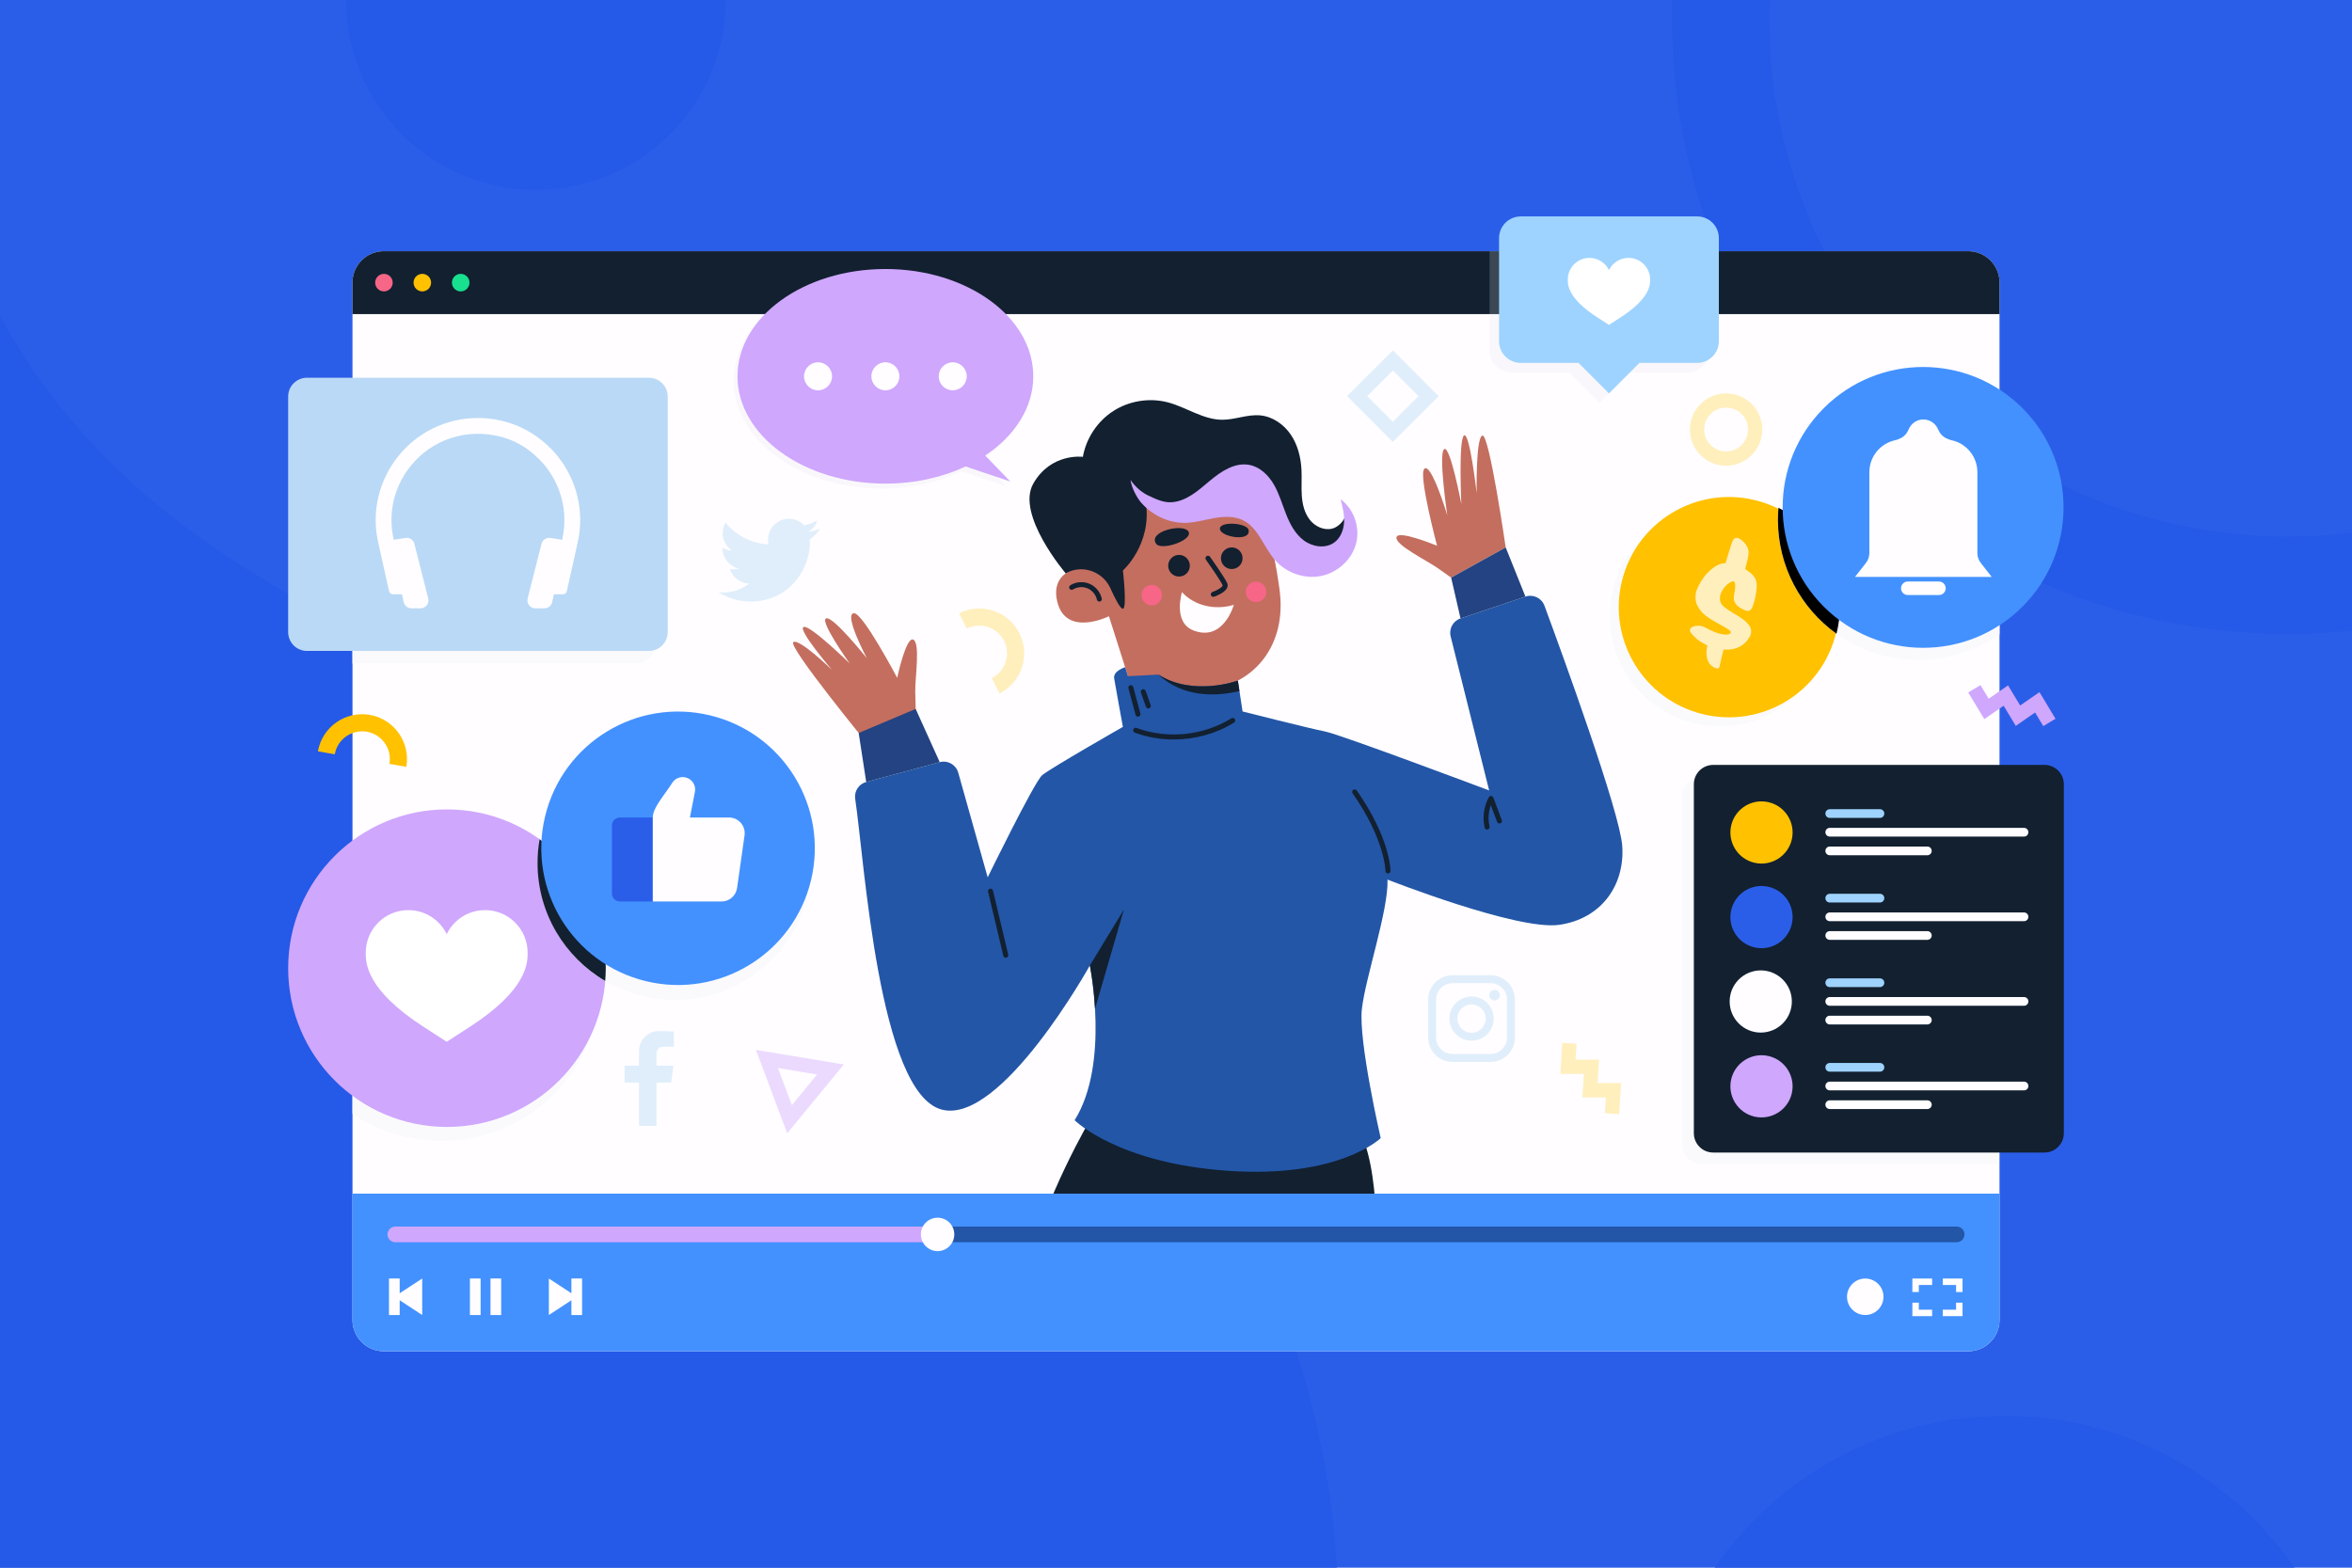 <svg xmlns="http://www.w3.org/2000/svg" xmlns:xlink="http://www.w3.org/1999/xlink" x="0px" y="0px" viewBox="0 0 750 500" style="enable-background:new 0 0 750 500;" xml:space="preserve"><g id="BACKGROUND">	<g>		<rect style="fill:#2B5EE8;" width="750" height="500"></rect>		<path style="fill:#2559E7;" d="M750,201.128c-6.73,0.697-13.56,1.059-20.475,1.059c-108.487,0-196.434-87.946-196.434-196.434    c0-1.925,0.035-3.841,0.09-5.753h31.081c-0.065,1.911-0.11,3.826-0.11,5.753c0,91.333,74.04,165.373,165.373,165.373    c6.934,0,13.765-0.433,20.475-1.262V201.128z M321.134,298.929c-39.94-30.228-87.391-48.553-134.055-66.758    c-46.664-18.206-93.977-37.095-133.239-68.199C32.105,146.753,12.991,125.089,0,100.689V500h426.273    C421.969,422.207,383.448,346.092,321.134,298.929z M731.691,500c-20.3-29.278-54.14-48.456-92.465-48.456    c-38.325,0-72.165,19.178-92.465,48.456H731.691z M170.882,60.542c33.436,0,60.542-27.105,60.542-60.542H110.34    C110.34,33.436,137.446,60.542,170.882,60.542z"></path>	</g></g><g id="OBJECTS">	<g>		<path style="fill:#FFFDFF;" d="M627.601,430.974H122.399c-5.523,0-10-4.477-10-10V90.113c0-5.523,4.477-10,10-10h505.202    c5.523,0,10,4.477,10,10v330.861C637.601,426.497,633.124,430.974,627.601,430.974z"></path>		<g>			<g>				<g>					<g>						<g>							<g>								<path style="fill:#18E08F;" d="M365.244,227.66l-11.676,7.673c0,0,23.026,16.988,34.585,13.494          c11.559-3.494,11.841-18.09,11.841-18.09l-10.393-4.626L365.244,227.66z"></path>							</g>							<g>								<g>									<path style="fill:#C46E5F;" d="M365.078,232.613l-11.461-36.066c0,0-13.831,6.875-16.518-4.809           c-2.394-10.41,8.973-12.714,15.135-8.482c0,0-14.736-35.516,16.74-42.61c31.476-7.095,37.492,36.499,38.996,47.043           c2.649,18.57-8.609,29.34-19.058,31.43l2.235,11.306c0,0,2.071,9.881-7.258,11.483           C371.457,244.046,365.078,232.613,365.078,232.613z"></path>								</g>							</g>							<g>								<g>									<path style="fill:#122030;" d="M372.511,180.396c-0.02,1.906,1.508,3.469,3.415,3.49c1.906,0.02,3.469-1.508,3.49-3.415           c0.021-1.906-1.508-3.469-3.415-3.489C374.094,176.961,372.531,178.489,372.511,180.396z"></path>								</g>							</g>							<g>								<g>									<path style="fill:#122030;" d="M389.326,178.003c-0.021,1.906,1.508,3.469,3.415,3.489c1.907,0.021,3.469-1.508,3.49-3.415           c0.02-1.906-1.508-3.469-3.415-3.49C390.909,174.568,389.347,176.096,389.326,178.003z"></path>								</g>							</g>							<g>								<path style="fill:#122030;" d="M350.555,191.87c0.056,0,0.112-0.006,0.169-0.019c0.427-0.093,0.698-0.516,0.605-0.944          c-0.453-2.079-1.955-3.885-3.914-4.716c-1.961-0.831-4.301-0.651-6.111,0.469c-0.371,0.231-0.487,0.721-0.258,1.092          c0.233,0.371,0.721,0.483,1.092,0.258c1.381-0.857,3.162-0.994,4.657-0.361c1.495,0.635,2.637,2.012,2.985,3.597          C349.861,191.617,350.19,191.87,350.555,191.87z"></path>							</g>						</g>					</g>				</g>				<path style="fill:#122030;" d="M388.913,219.121c-11.32,1.973-19.555-3.962-19.555-3.962s4.823,9.474,20.209,7.274      L388.913,219.121z"></path>			</g>			<path style="fill:#C46E5F;" d="M292.123,229.666c0,0-0.215-4.548-0.273-9.093c-0.058-4.544,1.664-15.571-0.645-16.579     c-2.309-1.008-5.107,12.199-5.107,12.199s-11.024-20.902-13.821-20.622c-3.318,0.332,4.134,14.353,4.134,14.353     s-10.727-13.466-12.964-12.703c-2.236,0.762,7.506,14.387,7.506,14.387s-12.707-12.456-14.704-11.64     c-1.997,0.816,9.077,13.706,9.077,13.706s-10.598-10.273-12.367-8.861c-1.77,1.411,24.183,33.063,24.183,33.063L292.123,229.666z     "></path>			<path style="fill:#C46E5F;" d="M462.741,184.229c0,0-0.44-0.311-4.149-2.937c-3.709-2.626-13.767-7.463-13.287-9.937     c0.48-2.473,12.944,2.715,12.944,2.715s-5.93-22.336-4.112-24.481c2.156-2.543,7.364,14.722,7.364,14.722     s-2.893-19.648-0.997-21.057c1.896-1.409,5.48,17.518,5.48,17.518s-0.939-20.706,0.866-21.887     c1.805-1.182,4.028,18.425,4.028,18.425s-0.337-17.73,1.829-18.387c2.166-0.657,7.421,35.664,7.421,35.664L462.741,184.229z"></path>			<path style="fill:#122030;" d="M348.074,356.317c0,0-15.887,26.957-19.789,47.928h110.338c0,0,2.269-32.058-6.05-45.364     C424.254,345.575,348.074,356.317,348.074,356.317z"></path>			<path style="fill:#2356A7;" d="M369.358,215.159l-9.668,0.498l-0.904-2.843c0,0-3.882,1.134-3.504,3.561     c0.378,2.428,2.788,15.457,2.788,15.457s-23.237,13.266-25.747,15.41c-2.51,2.143-17.372,32.581-17.372,32.581l-9.387-33.385     c-0.716-2.547-3.35-4.043-5.904-3.354l-23.44,6.327c-2.366,0.639-3.879,2.943-3.517,5.367     c2.966,19.845,7.506,93.822,27.589,99.112c18.919,4.984,47.241-45.965,47.241-45.965s6.431,31.345-4.859,49.351     c0,0,13.576,13.718,49.015,16.148c35.44,2.429,48.586-10.432,48.586-10.432s-7.151-31.003-6.008-41.149     s8.496-31.445,8.181-41.305c0,0,41.412,16.291,54.702,14.433c13.29-1.858,21.007-12.432,20.149-25.151     c-0.726-10.763-19.157-61.343-24.806-76.638c-0.904-2.449-3.59-3.734-6.065-2.902l-20.701,6.955     c-2.386,0.802-3.756,3.303-3.145,5.746l12.275,49.119c0,0-47.528-17.874-52.302-18.796c-4.774-0.921-26.325-6.386-26.325-6.386     l-1.509-9.855C394.722,217.064,380.645,222.271,369.358,215.159z"></path>			<polygon style="fill:#234382;" points="276.219,249.411 273.815,233.781 291.984,226.111 299.659,243.084    "></polygon>			<polygon style="fill:#234382;" points="465.727,197.235 462.741,184.229 480.128,174.588 486.428,190.28    "></polygon>			<path style="fill:#122030;" d="M340.875,182.358c5.09-2.171,10.969,0.278,13.24,5.323c1.332,2.959,3.128,6.558,3.954,6.481     c1.399-0.13,0-12.202,0-12.202s9.324-8.283,7.319-21.789c2.786,2.362,6.167,3.943,9.8,4.318s7.305-0.065,10.891-0.755     c3.697-0.711,7.717-1.649,11.068,0.066c4.378,2.24,5.707,7.458,8.65,11.019c2.066,2.501,4.688,4.546,7.624,5.926     c3.21,1.509,6.381,1.653,9.728,0.308c5.095-2.048,8.502-7.359,8.812-12.767c0.141-2.455-0.836-5.097-2.934-6.38     c1.084,2.496-1.56,6.002-4.194,6.686c-2.634,0.684-5.499-0.678-7.178-2.82c-1.679-2.141-2.342-4.918-2.538-7.632     c-0.196-2.714,0.029-5.443-0.097-8.161c-0.184-3.971-1.157-7.985-3.372-11.286c-2.215-3.301-5.778-5.815-9.734-6.205     c-4.078-0.402-8.079,1.406-12.177,1.392c-6.143-0.022-11.501-4.053-17.452-5.581c-5.82-1.495-12.246-0.454-17.296,2.804     c-5.05,3.257-8.648,8.682-9.686,14.601c0,0-10.182-1.36-15.816,8.542c-5.633,9.901,10.354,28.633,10.354,28.633     S340.213,182.64,340.875,182.358z"></path>			<path style="fill:#CFA7FD;" d="M366.039,157.98c2.427,1.153,4.887,2.389,7.606,2.2c4.711-0.327,8.504-3.769,12.105-6.802     c3.601-3.033,8.041-5.993,12.677-5.097c3.38,0.653,6.068,3.291,7.784,6.255c1.716,2.964,2.652,6.297,3.907,9.481     c1.255,3.184,2.933,6.353,5.698,8.391c2.764,2.038,6.843,2.64,9.629,0.631c2.023-1.459,3.018-4.008,3.152-6.486     c0.135-2.478-0.48-4.931-1.119-7.33c4.336,3.176,6.314,9.136,4.896,14.298c-1.418,5.161-6.056,9.256-11.356,10.226     c-5.299,0.97-11.015-1.141-14.529-5.197c-3.576-4.128-5.213-10.199-10.125-12.619c-2.731-1.346-5.958-1.237-8.962-0.721     c-3.004,0.516-5.957,1.411-9.003,1.543c-1.917,0.083-3.841-0.178-5.676-0.73c-3.365-1.012-6.431-2.992-8.75-5.612     c-1.185-1.339-3.107-4.503-3.47-7.37C360.504,153.04,362.466,156.283,366.039,157.98z"></path>			<path style="fill:#122030;" d="M368.664,173.435c1.6,2.308,11.812-1.103,10.327-3.867     C377.506,166.803,365.908,169.461,368.664,173.435z"></path>			<path style="fill:#122030;" d="M398.139,169.007c-0.502-2.271-9.398-2.862-9.128-0.278     C389.281,171.314,399.003,172.917,398.139,169.007z"></path>			<g>				<path style="fill:#F76687;" d="M364.047,190.373c0.304,1.781,1.994,2.978,3.775,2.674c1.781-0.304,2.978-1.995,2.674-3.775      c-0.304-1.781-1.994-2.978-3.775-2.674C364.94,186.902,363.743,188.592,364.047,190.373z"></path>			</g>			<g>				<path style="fill:#F76687;" d="M397.297,189.323c0.304,1.781,1.994,2.978,3.775,2.674c1.781-0.304,2.978-1.995,2.674-3.775      c-0.304-1.781-1.995-2.978-3.775-2.674C398.19,185.852,396.993,187.542,397.297,189.323z"></path>			</g>			<path style="fill:#FFFDFF;" d="M393.438,192.892c-2.882,0.91-6.121,1.015-9.078,0.292s-5.617-2.267-7.453-4.33     c0,0-3.01,9.643,3.635,12.216C390.188,204.806,393.438,192.892,393.438,192.892z"></path>			<path style="fill:#122030;" d="M395.235,220.416l-0.513-3.352c0,0-14.077,5.208-25.364-1.905     C377.299,222.48,387.511,222.208,395.235,220.416z"></path>			<g>				<path style="fill:#122030;" d="M386.899,190.361c-0.331,0-0.64-0.206-0.755-0.537c-0.146-0.417,0.074-0.873,0.491-1.019      c1.113-0.389,2.902-1.291,3.208-1.989c0.046-0.106,0.027-0.15,0.012-0.186c-0.578-1.334-4.03-6.32-5.312-8.128      c-0.256-0.36-0.171-0.86,0.19-1.115c0.362-0.255,0.861-0.169,1.115,0.19c0.192,0.271,4.713,6.658,5.476,8.417      c0.203,0.471,0.198,0.977-0.016,1.465c-0.695,1.585-3.575,2.658-4.146,2.856C387.075,190.347,386.986,190.361,386.899,190.361z"></path>			</g>			<g>				<path style="fill:#122030;" d="M442.596,278.577c-0.44,0-0.799-0.356-0.8-0.797c-0.001-0.099-0.156-10.022-10.477-24.751      c-0.254-0.361-0.166-0.86,0.196-1.114c0.362-0.252,0.861-0.166,1.114,0.196c10.643,15.19,10.766,25.246,10.766,25.667      c0,0.441-0.357,0.799-0.798,0.799C442.597,278.577,442.596,278.577,442.596,278.577z"></path>			</g>			<path style="fill:#122030;" d="M358.389,290.081l-10.856,17.843c0,0,1.185,5.792,1.644,13.82L358.389,290.081z"></path>			<g>				<path style="fill:#122030;" d="M320.722,305.471c-0.362,0-0.69-0.247-0.778-0.614l-4.862-20.446      c-0.102-0.431,0.164-0.861,0.593-0.964c0.429-0.104,0.861,0.163,0.963,0.593l4.862,20.446c0.102,0.431-0.164,0.861-0.593,0.964      C320.845,305.464,320.783,305.471,320.722,305.471z"></path>			</g>			<g>				<path style="fill:#122030;" d="M474.209,264.583c-0.363,0-0.692-0.249-0.778-0.618c-0.752-3.23-0.273-6.755,1.313-9.67      c0.15-0.274,0.45-0.453,0.759-0.415c0.311,0.021,0.583,0.224,0.693,0.517l2.694,7.163c0.155,0.413-0.054,0.874-0.468,1.03      c-0.412,0.151-0.874-0.054-1.03-0.468l-2.008-5.339c-0.768,2.175-0.916,4.577-0.395,6.818c0.1,0.431-0.168,0.86-0.598,0.961      C474.33,264.576,474.27,264.583,474.209,264.583z"></path>			</g>			<g>				<path style="fill:#122030;" d="M374.255,235.852c-4.233,0-8.458-0.719-12.404-2.184c-0.415-0.154-0.625-0.614-0.472-1.028      c0.154-0.415,0.615-0.627,1.028-0.472c9.802,3.639,21.399,2.461,30.268-3.074c0.375-0.233,0.869-0.119,1.102,0.255      c0.234,0.375,0.12,0.869-0.255,1.103C387.813,234.014,381.022,235.852,374.255,235.852z"></path>			</g>			<g>				<path style="fill:#122030;" d="M362.873,228.57c-0.353,0-0.676-0.235-0.772-0.592l-2.272-8.438      c-0.115-0.427,0.138-0.866,0.565-0.98c0.427-0.114,0.865,0.138,0.98,0.564l2.272,8.438c0.115,0.427-0.138,0.866-0.564,0.981      C363.011,228.561,362.941,228.57,362.873,228.57z"></path>			</g>			<g>				<path style="fill:#122030;" d="M366.173,225.955c-0.33,0-0.638-0.205-0.754-0.534l-1.609-4.548      c-0.147-0.417,0.071-0.874,0.487-1.021c0.418-0.146,0.875,0.071,1.022,0.487l1.609,4.549c0.147,0.417-0.071,0.874-0.488,1.021      C366.352,225.94,366.261,225.955,366.173,225.955z"></path>			</g>		</g>		<g>			<path style="fill:#122030;" d="M627.601,80.113H122.399c-5.523,0-10,4.477-10,10v10.058h525.202V90.113     C637.601,84.59,633.124,80.113,627.601,80.113z"></path>			<path style="fill:#4391FF;" d="M112.399,380.704v40.27c0,5.523,4.477,10,10,10h505.202c5.523,0,10-4.477,10-10v-40.27H112.399z"></path>		</g>		<g>			<path style="fill:#2356A7;" d="M623.927,396.205h-324.95c-1.381,0-2.5-1.119-2.5-2.5c0-1.381,1.119-2.5,2.5-2.5h324.95     c1.381,0,2.5,1.119,2.5,2.5C626.427,395.086,625.308,396.205,623.927,396.205z"></path>		</g>		<g>			<path style="fill:#CFA7FD;" d="M298.977,396.205H126.073c-1.381,0-2.5-1.119-2.5-2.5c0-1.381,1.119-2.5,2.5-2.5h172.903     c1.381,0,2.5,1.119,2.5,2.5C301.477,395.086,300.357,396.205,298.977,396.205z"></path>		</g>		<path style="fill:#FFFDFF;" d="M304.304,393.704c0,2.942-2.385,5.327-5.327,5.327c-2.942,0-5.327-2.385-5.327-5.327    s2.385-5.327,5.327-5.327C301.919,388.377,304.304,390.762,304.304,393.704z"></path>		<g>			<path style="fill:#FFFDFF;" d="M156.403,407.768h3.408v11.642h-3.408V407.768z M149.848,419.411h3.408v-11.642h-3.408V419.411z      M182.206,407.768v4.705l-7.183-4.705v11.642l7.183-4.705v4.705h3.408v-11.642H182.206z M124.044,407.768v11.642h3.408v-4.705     l7.182,4.705v-11.642l-7.182,4.705v-4.705H124.044z"></path>			<path style="fill:#FFFDFF;" d="M600.601,413.594c0,3.212-2.604,5.816-5.816,5.816c-3.212,0-5.816-2.604-5.816-5.816     s2.604-5.816,5.816-5.816C597.997,407.778,600.601,410.382,600.601,413.594z"></path>			<g>				<polygon style="fill:#FFFDFF;" points="611.869,412.079 611.869,409.835 616.114,409.835 616.114,407.778 609.812,407.778       609.812,412.079     "></polygon>				<polygon style="fill:#FFFDFF;" points="619.506,409.835 623.75,409.835 623.75,412.079 625.807,412.079 625.807,407.778       619.506,407.778     "></polygon>				<polygon style="fill:#FFFDFF;" points="616.114,417.716 611.869,417.716 611.869,415.472 609.812,415.472 609.812,419.773       616.114,419.773     "></polygon>				<polygon style="fill:#FFFDFF;" points="623.75,415.472 623.75,417.716 619.506,417.716 619.506,419.773 625.807,419.773       625.807,415.472     "></polygon>			</g>		</g>		<circle style="fill:#F76687;" cx="122.428" cy="90.142" r="2.799"></circle>		<circle style="fill:#FFC100;" cx="134.669" cy="90.142" r="2.799"></circle>		<circle style="fill:#18E08F;" cx="146.91" cy="90.142" r="2.799"></circle>	</g>	<g>		<path style="opacity:0.2;fill:#E2E2EE;" d="M474.991,80.113v31.743c0,3.82,3.097,6.917,6.917,6.917h18.417l9.715,9.715    l9.715-9.715h18.408c3.82,0,6.917-3.097,6.917-6.917V80.113H474.991z"></path>		<path style="fill:#9ED3FF;" d="M541.19,69.026h-56.255c-3.82,0-6.918,3.097-6.918,6.918v32.886c0,3.82,3.097,6.917,6.917,6.917    h18.417l9.714,9.715l9.715-9.715h18.409c3.82,0,6.917-3.097,6.917-6.918V75.943C548.107,72.123,545.01,69.026,541.19,69.026z"></path>		<path style="fill:#FFFFFF;" d="M516.82,101.192l-3.754,2.43l-3.754-2.427c-9.386-6.067-9.386-10.402-9.386-12.032    c0-3.818,3.092-6.914,6.914-6.914c2.735,0,5.098,1.59,6.226,3.896c1.12-2.305,3.484-3.896,6.218-3.896    c3.822,0,6.914,3.096,6.914,6.914C526.198,90.793,526.198,95.125,516.82,101.192z"></path>	</g>	<g>		<path style="fill:#FAFAFC;" d="M202.89,124.508h-90.491v87.131h90.491c3.314,0,6-2.686,6-6v-75.131    C208.89,127.194,206.204,124.508,202.89,124.508z"></path>		<path style="fill:#BAD9F6;" d="M206.921,207.608H97.888c-3.314,0-6-2.686-6-6v-75.131c0-3.314,2.686-6,6-6h109.033    c3.314,0,6,2.686,6,6v75.131C212.921,204.922,210.235,207.608,206.921,207.608z"></path>		<g>			<path style="fill:#FFFDFF;" d="M152.405,133.321L152.405,133.321c20.871,0,36.364,19.343,31.807,39.71l-3.475,15.531     c-0.129,0.575-0.639,0.983-1.228,0.983h-4.143l3.935-17.612c2.362-10.558-1.559-21.555-10.698-28.365     c-2.667-1.987-5.715-3.448-8.935-4.281c-11.011-2.848-22.021,0.965-28.775,9.396c-5.259,6.566-7.222,15.039-5.386,23.249     l4.077,17.612H125.3c-0.589,0-1.099-0.409-1.228-0.983l-3.475-15.531C116.041,152.663,131.534,133.321,152.405,133.321z"></path>			<path style="fill:#FFFDFF;" d="M124.355,172.346l4.957-0.771c1.283-0.199,2.507,0.61,2.826,1.868l4.419,17.437     c0.403,1.59-0.799,3.134-2.439,3.134h-2.931c-1.179,0-2.2-0.819-2.456-1.97L124.355,172.346z"></path>			<path style="fill:#FFFDFF;" d="M180.455,172.346l-4.957-0.771c-1.283-0.199-2.507,0.61-2.826,1.868l-4.419,17.437     c-0.403,1.59,0.799,3.134,2.439,3.134h2.931c1.179,0,2.2-0.819,2.456-1.97L180.455,172.346z"></path>		</g>	</g>	<g>					<ellipse transform="matrix(0.707 -0.707 0.707 0.707 21.698 445.406)" style="fill:#FAFAFC;" cx="548.501" cy="196.512" rx="35.145" ry="35.145"></ellipse>					<ellipse transform="matrix(0.233 -0.972 0.972 0.233 234.758 684.67)" style="fill:#FFC100;" cx="551.543" cy="193.47" rx="35.145" ry="35.145"></ellipse>		<g>			<path style="fill:#FFEFBD;" d="M551.391,175.804c0.385-1.293,0.743-2.368,1.073-3.221c0.523-1.183,1.376-1.363,2.56-0.536     c0.936,0.633,1.644,1.418,2.127,2.353c0.481,0.936,0.571,2.051,0.268,3.345c-0.138,0.551-0.282,1.156-0.433,1.817     c-0.151,0.661-0.324,1.308-0.516,1.941c0.578,0.331,1.21,0.785,1.899,1.363c0.881,0.799,1.411,1.569,1.59,2.313     c0.179,0.743,0.254,1.432,0.227,2.065c-0.028,0.496-0.09,1.06-0.185,1.693c-0.097,0.633-0.214,1.266-0.351,1.899     c-0.139,0.634-0.304,1.232-0.496,1.797c-0.193,0.564-0.386,1.053-0.579,1.466c-0.468,0.716-1.115,0.923-1.94,0.619     c-0.578-0.22-1.109-0.475-1.59-0.764c-0.482-0.289-0.895-0.612-1.238-0.97c-0.345-0.358-0.599-0.764-0.764-1.218     c-0.166-0.454-0.221-0.971-0.166-1.549c0.11-0.578,0.227-1.259,0.351-2.044c0.124-0.784,0.13-1.466,0.021-2.044     c0-0.331-0.097-0.551-0.289-0.661c-0.276-0.11-0.627-0.055-1.053,0.165c-0.427,0.221-0.861,0.53-1.301,0.93     c-0.441,0.399-0.847,0.881-1.218,1.445c-0.371,0.565-0.64,1.156-0.805,1.775c-0.165,0.62-0.186,1.246-0.062,1.879     c0.124,0.633,0.475,1.211,1.053,1.734c0.963,0.799,2.029,1.528,3.2,2.189c1.17,0.661,2.223,1.342,3.159,2.044     c0.936,0.702,1.638,1.46,2.106,2.271c0.468,0.813,0.496,1.769,0.082,2.87c-0.248,0.441-0.564,0.923-0.949,1.445     c-0.386,0.523-0.875,1.005-1.467,1.445c-0.592,0.441-1.3,0.805-2.126,1.094c-0.826,0.289-1.803,0.434-2.932,0.434h-0.537     c-0.303,0-0.468-0.014-0.495-0.041c-0.248,0.881-0.482,1.797-0.702,2.746c-0.221,0.95-0.4,1.782-0.537,2.499     c-0.11,0.468-0.296,0.736-0.557,0.805c-0.262,0.069-0.668-0.035-1.218-0.31c-0.964-0.468-1.625-1.171-1.983-2.106     c-0.358-0.936-0.509-1.9-0.454-2.89c0.027-0.386,0.055-0.737,0.083-1.053c0.027-0.316,0.096-0.64,0.206-0.97     c-0.743-0.358-1.473-0.757-2.188-1.198c-0.716-0.44-1.404-1.005-2.065-1.693c-0.881-0.881-1.321-1.5-1.321-1.858     c-0.027-0.413,0.151-0.756,0.536-1.032c0.331-0.192,0.709-0.331,1.136-0.413c0.427-0.083,0.853-0.11,1.28-0.083     c0.426,0.028,0.847,0.11,1.259,0.248c0.413,0.138,0.785,0.317,1.115,0.537c0.854,0.468,1.679,0.86,2.477,1.177     c0.799,0.317,1.535,0.544,2.209,0.681c0.674,0.139,1.253,0.193,1.735,0.166c0.481-0.027,0.846-0.151,1.094-0.372     c0.331-0.274,0.269-0.599-0.185-0.97c-0.454-0.371-1.109-0.791-1.961-1.259c-0.853-0.468-1.797-0.991-2.829-1.569     c-1.033-0.579-1.976-1.198-2.828-1.858c-1.184-0.908-2.086-2.009-2.705-3.303s-0.736-2.767-0.351-4.419     c0.523-1.487,1.335-2.994,2.436-4.522c1.101-1.528,2.477-2.773,4.129-3.737c0.385-0.22,0.812-0.399,1.281-0.537     c0.468-0.137,0.976-0.22,1.528-0.248C550.619,178.364,551.005,177.098,551.391,175.804z"></path>		</g>	</g>	<g>		<path style="fill:#FAFAFC;" d="M637.601,129.195c-7.308-5.181-16.229-8.237-25.869-8.237c-24.737,0-44.791,20.054-44.791,44.792    c0,24.737,20.054,44.791,44.791,44.791c9.64,0,18.561-3.055,25.869-8.237V129.195z"></path>		<path d="M567.112,161.962c-0.105,1.25-0.171,2.511-0.171,3.788c0,14.986,7.367,28.244,18.669,36.375    c0.701-2.769,1.077-5.667,1.077-8.654C586.687,179.652,578.71,167.704,567.112,161.962z"></path>					<ellipse transform="matrix(0.707 -0.707 0.707 0.707 65.239 481.068)" style="fill:#4391FF;" cx="613.32" cy="161.783" rx="44.791" ry="44.791"></ellipse>		<path style="fill:#FFFDFF;" d="M605.896,139.84c1.297-0.549,2.219-1.654,2.763-2.954c0.763-1.822,2.562-3.102,4.661-3.102    c2.099,0,3.898,1.28,4.661,3.101c0.544,1.3,1.466,2.405,2.763,2.954l0.727,0.308c0.275,0.116,0.564,0.198,0.856,0.261    c4.697,1.017,8.216,5.196,8.216,10.197v25.75c0,1.162,0.388,2.291,1.103,3.208l3.454,4.428h-43.559l3.453-4.427    c0.715-0.917,1.103-2.046,1.103-3.208v-25.75c0-5.001,3.519-9.18,8.216-10.197c0.292-0.063,0.581-0.144,0.855-0.261    L605.896,139.84z M620.445,187.624L620.445,187.624c0-1.192-0.966-2.158-2.158-2.158h-9.935c-1.192,0-2.158,0.966-2.158,2.158l0,0    c0,1.192,0.966,2.158,2.158,2.158h9.935C619.479,189.782,620.445,188.816,620.445,187.624z"></path>	</g>	<g>		<path style="fill:#FAFAFC;" d="M637.035,247.665h-94.441c-3.405,0-6.166,2.761-6.166,6.166v111.297    c0,3.405,2.761,6.165,6.166,6.165h94.441V247.665z"></path>		<path style="fill:#122030;" d="M651.946,367.591h-105.65c-3.405,0-6.166-2.76-6.166-6.166V250.129c0-3.405,2.76-6.166,6.166-6.166    h105.65c3.405,0,6.166,2.76,6.166,6.166v111.297C658.112,364.831,655.351,367.591,651.946,367.591z"></path>		<g>							<ellipse transform="matrix(0.231 -0.973 0.973 0.231 173.721 750.592)" style="fill:#FFC100;" cx="561.559" cy="265.429" rx="9.918" ry="9.918"></ellipse>			<path style="fill:#9ED3FF;" d="M599.473,260.867H583.47c-0.769,0-1.392-0.623-1.392-1.392l0,0c0-0.769,0.623-1.392,1.392-1.392     h16.003c0.769,0,1.392,0.623,1.392,1.392l0,0C600.865,260.244,600.242,260.867,599.473,260.867z"></path>			<path style="fill:#FFFDFF;" d="M645.416,266.822H583.47c-0.769,0-1.392-0.623-1.392-1.392l0,0c0-0.769,0.623-1.392,1.392-1.392     h61.945c0.769,0,1.392,0.623,1.392,1.392l0,0C646.808,266.198,646.185,266.822,645.416,266.822z M615.98,271.384L615.98,271.384     c0-0.769-0.623-1.392-1.392-1.392H583.47c-0.769,0-1.392,0.623-1.392,1.392l0,0c0,0.769,0.623,1.392,1.392,1.392h31.117     C615.357,272.776,615.98,272.153,615.98,271.384z"></path>		</g>		<g>							<ellipse transform="matrix(0.231 -0.973 0.973 0.231 147.469 771.347)" style="fill:#2B5EE8;" cx="561.559" cy="292.409" rx="9.918" ry="9.918"></ellipse>			<path style="fill:#9ED3FF;" d="M599.473,287.847H583.47c-0.769,0-1.392-0.623-1.392-1.392l0,0c0-0.769,0.623-1.392,1.392-1.392     h16.003c0.769,0,1.392,0.623,1.392,1.392l0,0C600.865,287.224,600.242,287.847,599.473,287.847z"></path>			<path style="fill:#FFFDFF;" d="M645.416,293.802H583.47c-0.769,0-1.392-0.623-1.392-1.392l0,0c0-0.769,0.623-1.392,1.392-1.392     h61.945c0.769,0,1.392,0.623,1.392,1.392l0,0C646.808,293.178,646.185,293.802,645.416,293.802z M615.98,298.364L615.98,298.364     c0-0.769-0.623-1.392-1.392-1.392H583.47c-0.769,0-1.392,0.623-1.392,1.392l0,0c0,0.769,0.623,1.392,1.392,1.392h31.117     C615.357,299.756,615.98,299.133,615.98,298.364z"></path>		</g>		<g>							<ellipse transform="matrix(0.707 -0.707 0.707 0.707 -61.366 490.629)" style="fill:#FFFDFF;" cx="561.559" cy="319.39" rx="9.918" ry="9.918"></ellipse>			<path style="fill:#9ED3FF;" d="M599.473,314.827H583.47c-0.769,0-1.392-0.623-1.392-1.392l0,0c0-0.769,0.623-1.392,1.392-1.392     h16.003c0.769,0,1.392,0.623,1.392,1.392l0,0C600.865,314.204,600.242,314.827,599.473,314.827z"></path>			<path style="fill:#FFFDFF;" d="M645.416,320.782H583.47c-0.769,0-1.392-0.623-1.392-1.392l0,0c0-0.769,0.623-1.392,1.392-1.392     h61.945c0.769,0,1.392,0.623,1.392,1.392l0,0C646.808,320.158,646.185,320.782,645.416,320.782z M615.98,325.344L615.98,325.344     c0-0.769-0.623-1.392-1.392-1.392H583.47c-0.769,0-1.392,0.623-1.392,1.392l0,0c0,0.769,0.623,1.392,1.392,1.392h31.117     C615.357,326.736,615.98,326.113,615.98,325.344z"></path>		</g>		<g>							<ellipse transform="matrix(0.231 -0.973 0.973 0.231 94.965 812.857)" style="fill:#CFA7FD;" cx="561.559" cy="346.37" rx="9.918" ry="9.918"></ellipse>			<path style="fill:#9ED3FF;" d="M599.473,341.807H583.47c-0.769,0-1.392-0.623-1.392-1.392l0,0c0-0.769,0.623-1.392,1.392-1.392     h16.003c0.769,0,1.392,0.623,1.392,1.392l0,0C600.865,341.184,600.242,341.807,599.473,341.807z"></path>			<path style="fill:#FFFDFF;" d="M645.416,347.762H583.47c-0.769,0-1.392-0.623-1.392-1.392l0,0c0-0.769,0.623-1.392,1.392-1.392     h61.945c0.769,0,1.392,0.623,1.392,1.392l0,0C646.808,347.138,646.185,347.762,645.416,347.762z M615.98,352.324L615.98,352.324     c0-0.769-0.623-1.392-1.392-1.392H583.47c-0.769,0-1.392,0.623-1.392,1.392l0,0c0,0.769,0.623,1.392,1.392,1.392h31.117     C615.357,353.716,615.98,353.093,615.98,352.324z"></path>		</g>	</g>	<g>		<g>			<path style="fill:#FFEFBD;" d="M318.723,221.154l-2.462-4.874c2.11-1.066,3.679-2.889,4.417-5.135     c0.738-2.246,0.557-4.644-0.508-6.754c-1.066-2.11-2.889-3.679-5.134-4.417c-2.247-0.738-4.645-0.557-6.755,0.508l-2.462-4.874     c3.411-1.723,7.289-2.017,10.922-0.821c3.631,1.194,6.58,3.73,8.303,7.142c1.723,3.411,2.016,7.29,0.821,10.921     C324.672,216.48,322.135,219.43,318.723,221.154z"></path>		</g>		<g>			<path style="fill:#FFC100;" d="M101.378,239.631c1.362-7.772,8.794-12.987,16.566-11.625c7.771,1.362,12.985,8.795,11.624,16.566     l-5.379-0.943c0.841-4.805-2.382-9.401-7.188-10.245c-4.806-0.842-9.403,2.383-10.245,7.189L101.378,239.631z"></path>		</g>		<g>			<path style="fill:#FFEFBD;" d="M550.413,148.535c-6.362,0-11.537-5.175-11.537-11.536c0-6.362,5.175-11.537,11.537-11.537     c6.362,0,11.537,5.175,11.537,11.537C561.95,143.36,556.775,148.535,550.413,148.535z M550.413,130.012     c-3.853,0-6.987,3.134-6.987,6.987c0,3.852,3.134,6.986,6.987,6.986c3.853,0,6.987-3.134,6.987-6.986     C557.4,133.146,554.266,130.012,550.413,130.012z"></path>		</g>		<g>			<path style="fill:#EBDAFE;" d="M251.02,361.459l-9.982-26.611l28.036,4.661L251.02,361.459z M248.066,340.628l4.446,11.853     l8.041-9.776L248.066,340.628z"></path>		</g>		<g>			<polygon style="fill:#CFA7FD;" points="655.455,229.242 651.556,231.588 648.944,227.249 642.785,231.508 638.918,225.089      632.75,229.347 627.63,220.856 631.527,218.506 634.148,222.852 640.317,218.593 644.182,225.009 650.343,220.749    "></polygon>		</g>		<g>			<polygon style="fill:#FFEFBD;" points="516.312,355.331 511.77,355.046 512.087,349.991 504.598,349.995 505.064,342.515      497.57,342.515 498.181,332.618 502.723,332.899 502.41,337.964 509.906,337.965 509.441,345.441 516.932,345.437    "></polygon>		</g>		<g>			<path style="fill:#E0EEFB;" d="M444.133,140.96l-14.584-14.632l14.631-14.584l14.584,14.632L444.133,140.96z M435.984,126.338     l8.159,8.186l8.185-8.159l-8.159-8.186L435.984,126.338z"></path>		</g>		<path style="fill:#E0EEFB;" d="M475.314,338.698h-12.136c-4.28,0-7.762-3.482-7.762-7.762V318.8c0-4.28,3.482-7.762,7.762-7.762    h12.136c4.28,0,7.762,3.482,7.762,7.762v12.136C483.076,335.216,479.594,338.698,475.314,338.698z M463.177,313.579    c-2.879,0-5.221,2.342-5.221,5.221v12.136c0,2.879,2.342,5.221,5.221,5.221h12.136c2.879,0,5.222-2.342,5.222-5.221V318.8    c0-2.879-2.342-5.221-5.222-5.221H463.177z M469.246,331.924c-3.891,0-7.056-3.165-7.056-7.056c0-3.891,3.165-7.056,7.056-7.056    c3.891,0,7.056,3.165,7.056,7.056C476.302,328.759,473.136,331.924,469.246,331.924z M469.246,320.352    c-2.49,0-4.516,2.026-4.516,4.516c0,2.49,2.026,4.516,4.516,4.516c2.49,0,4.516-2.026,4.516-4.516    C473.762,322.378,471.736,320.352,469.246,320.352z M476.584,315.695c-0.935,0-1.693,0.758-1.693,1.693    c0,0.935,0.758,1.694,1.693,1.694c0.935,0,1.693-0.758,1.693-1.694C478.277,316.454,477.519,315.695,476.584,315.695z"></path>		<path style="fill:#E0EEFB;" d="M239.515,191.87c-0.133,0-0.266,0-0.399,0c-0.121-0.052-0.247-0.013-0.371-0.022    c-0.548-0.016-1.094-0.059-1.638-0.12c-0.69-0.076-1.373-0.198-2.049-0.352c-1.04-0.237-2.053-0.564-3.038-0.976    c-0.837-0.35-1.646-0.758-2.423-1.227c-0.145-0.088-0.305-0.159-0.426-0.298c1.747,0.206,3.46,0.036,5.143-0.432    c1.677-0.466,3.206-1.237,4.596-2.319c-3.703-0.19-5.694-2.904-6.155-4.645c0.243,0.032,0.485,0.075,0.728,0.092    c0.246,0.017,0.494,0.005,0.741,0.009c0.247,0.004,0.491-0.03,0.734-0.065c0.237-0.035,0.473-0.077,0.719-0.154    c-0.041-0.016-0.062-0.028-0.085-0.032c-0.693-0.147-1.336-0.421-1.947-0.775c-0.627-0.364-1.167-0.837-1.64-1.378    c-0.468-0.536-0.835-1.141-1.105-1.803c-0.327-0.801-0.5-1.633-0.506-2.5c-0.001-0.126,0.043-0.12,0.127-0.073    c0.286,0.159,0.587,0.282,0.892,0.396c0.445,0.166,0.907,0.263,1.374,0.331c0.179,0.026,0.367,0.068,0.571,0.019    c-0.038-0.029-0.06-0.046-0.083-0.062c-0.449-0.305-0.841-0.676-1.197-1.081c-0.47-0.536-0.836-1.14-1.114-1.798    c-0.3-0.709-0.465-1.45-0.508-2.214c-0.027-0.476-0.004-0.954,0.077-1.428c0.131-0.77,0.384-1.494,0.758-2.178    c0.057-0.105,0.091-0.088,0.155-0.01c0.443,0.54,0.918,1.051,1.419,1.538c1.268,1.232,2.679,2.269,4.235,3.106    c1.025,0.551,2.095,1.003,3.206,1.356c0.879,0.279,1.773,0.492,2.681,0.643c0.647,0.107,1.299,0.182,1.956,0.21    c0.113,0.005,0.133-0.02,0.109-0.132c-0.174-0.814-0.19-1.637-0.057-2.456c0.121-0.751,0.362-1.466,0.739-2.133    c0.385-0.68,0.856-1.289,1.449-1.801c0.499-0.431,1.043-0.788,1.644-1.062c0.837-0.382,1.717-0.567,2.633-0.586    c0.517-0.011,1.028,0.047,1.535,0.153c0.572,0.12,1.116,0.317,1.632,0.582c0.654,0.335,1.244,0.765,1.748,1.305    c0.043,0.046,0.085,0.058,0.15,0.044c0.318-0.067,0.633-0.145,0.945-0.233c0.936-0.263,1.831-0.627,2.688-1.086    c0.163-0.087,0.324-0.177,0.485-0.265c0.025,0.039,0.004,0.059-0.003,0.079c-0.304,0.918-0.797,1.724-1.451,2.434    c-0.382,0.415-0.827,0.756-1.291,1.074c-0.02,0.016-0.04,0.033-0.06,0.049c0.018,0.019,0.04,0.013,0.061,0.007    c0.22-0.032,0.441-0.057,0.659-0.098c0.953-0.179,1.879-0.446,2.772-0.827c0.061-0.026,0.124-0.08,0.219-0.054    c-0.069,0.099-0.13,0.189-0.193,0.278c-0.839,1.178-1.839,2.197-3.001,3.057c-0.062,0.046-0.111,0.084-0.106,0.181    c0.048,0.855,0.014,1.709-0.072,2.56c-0.166,1.632-0.537,3.218-1.105,4.758c-0.948,2.569-2.351,4.856-4.25,6.832    c-1.509,1.57-3.247,2.829-5.215,3.764c-1.759,0.836-3.608,1.365-5.537,1.621c-0.716,0.095-1.435,0.147-2.156,0.174    C239.781,191.857,239.645,191.821,239.515,191.87z"></path>		<path style="fill:#E0EEFB;" d="M211.428,333.849h3.446v-4.871l-4.57-0.122c-3.582-0.096-6.538,2.782-6.538,6.366v4.656h-4.604    v5.405h4.604v13.81h5.584v-13.81h4.663l0.713-5.405h-5.376v-3.951C209.35,334.78,210.281,333.849,211.428,333.849z"></path>	</g>	<g>		<path style="fill:#FAFAFC;" d="M140.739,262.641c-10.5,0-20.253,3.196-28.34,8.668v83.939c8.087,5.472,17.84,8.668,28.34,8.668    c27.966,0,50.638-22.671,50.638-50.638C191.377,285.313,168.705,262.641,140.739,262.641z"></path>		<circle style="fill:#CFA7FD;" cx="142.526" cy="308.793" r="50.638"></circle>		<path style="fill:#FFFFFF;" d="M149.823,327.493l-7.377,4.775l-7.377-4.769c-18.442-11.921-18.442-20.438-18.442-23.642    c0-7.502,6.076-13.585,13.586-13.585c5.373,0,10.017,3.125,12.233,7.655c2.202-4.53,6.846-7.655,12.218-7.655    c7.51,0,13.586,6.083,13.586,13.585C168.251,307.061,168.251,315.572,149.823,327.493z"></path>	</g>	<g>		<path style="opacity:0.2;fill:#E2E2EE;" d="M312.947,146.823c9.424-6.257,15.337-15.255,15.337-25.256    c0-18.901-21.112-34.224-47.156-34.224c-26.043,0-47.155,15.323-47.155,34.224c0,18.901,21.112,34.224,47.155,34.224    c9.428,0,18.201-2.016,25.569-5.474l14.269,4.804L312.947,146.823z"></path>		<path style="fill:#CFA7FD;" d="M314.15,145.277c9.424-6.257,15.337-15.255,15.337-25.256c0-18.901-21.112-34.224-47.156-34.224    c-26.043,0-47.155,15.323-47.155,34.224c0,18.901,21.112,34.224,47.155,34.224c9.427,0,18.201-2.016,25.569-5.474l14.269,4.803    L314.15,145.277z"></path>		<path style="fill:#FFFDFF;" d="M282.332,115.554c2.467,0,4.467,2,4.467,4.467s-2,4.467-4.467,4.467c-2.467,0-4.467-2-4.467-4.467    S279.865,115.554,282.332,115.554z M260.857,115.554c-2.467,0-4.467,2-4.467,4.467s2,4.467,4.467,4.467    c2.467,0,4.467-2,4.467-4.467S263.324,115.554,260.857,115.554z M299.339,120.021c0,2.467,2,4.467,4.468,4.467    c2.467,0,4.467-2,4.467-4.467s-2-4.467-4.467-4.467C301.34,115.554,299.339,117.554,299.339,120.021z"></path>	</g>	<g>					<ellipse transform="matrix(0.162 -0.987 0.987 0.162 -91.332 442.962)" style="fill:#FAFAFC;" cx="215.021" cy="275.231" rx="43.614" ry="43.614"></ellipse>		<path style="fill:#122030;" d="M172.071,267.68c-0.429,2.454-0.665,4.974-0.665,7.551c0,16.047,8.673,30.061,21.58,37.634    c0.107-1.345,0.177-2.7,0.177-4.073C193.164,291.856,184.841,276.873,172.071,267.68z"></path>					<ellipse transform="matrix(0.234 -0.972 0.972 0.234 -97.361 417.488)" style="fill:#4391FF;" cx="216.298" cy="270.539" rx="43.614" ry="43.614"></ellipse>		<g>			<g>				<path style="fill:#2B5EE8;" d="M208.159,287.519h-10.502c-1.397,0-2.529-1.132-2.529-2.529v-21.724      c0-1.397,1.132-2.529,2.529-2.529h10.502V287.519z"></path>				<path style="fill:#FFFDFF;" d="M232.468,260.736H220l1.59-8.174c0.328-1.687-0.469-3.393-1.973-4.224      c-1.839-1.016-4.153-0.428-5.268,1.353c-2.437,3.891-6.19,7.87-6.19,11.046v26.783h21.928c2.49,0,4.601-1.832,4.95-4.298      l2.381-16.783C237.845,263.428,235.509,260.736,232.468,260.736z"></path>			</g>		</g>	</g></g></svg>